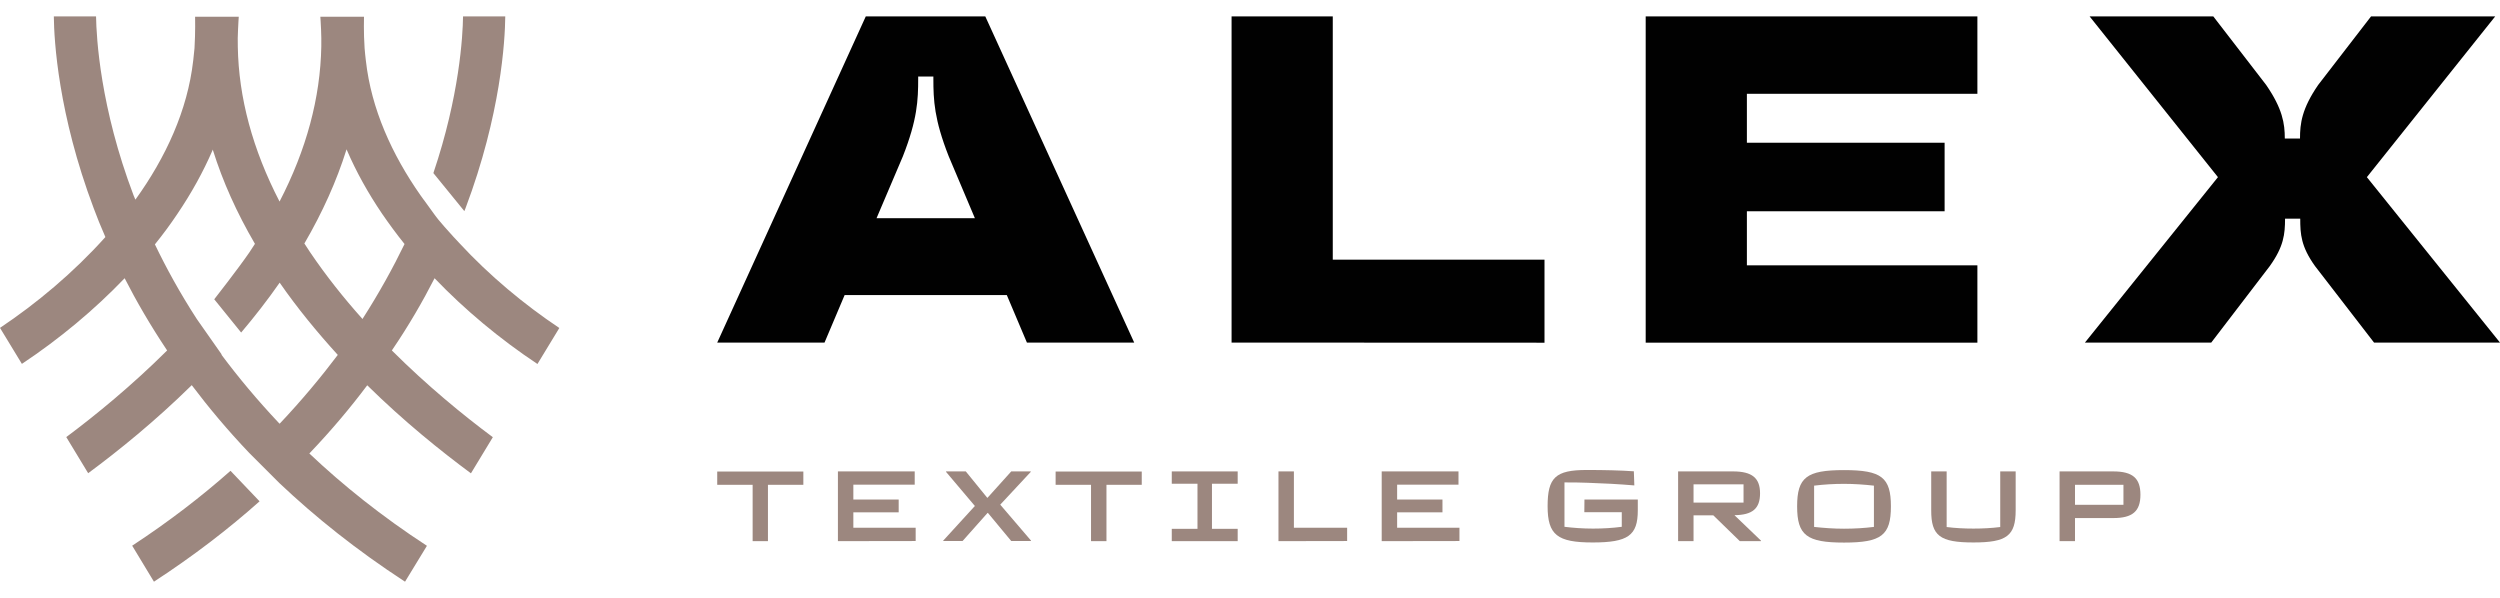<?xml version="1.0" encoding="utf-8"?>
<!-- Generator: Adobe Illustrator 28.0.0, SVG Export Plug-In . SVG Version: 6.00 Build 0)  -->
<svg version="1.1" id="Layer_1" xmlns="http://www.w3.org/2000/svg" xmlns:xlink="http://www.w3.org/1999/xlink" x="0px" y="0px"
	 viewBox="0 0 209 50" style="enable-background:new 0 0 209 50;" xml:space="preserve">
<style type="text/css">
	.st0{fill:#010101;}
	.st1{fill:#9C877F;}
</style>
<g>
	<g>
		<path class="st0" d="M85.85,28.64l-1.68-3.97H70.61l-1.68,3.97h-8.97L72.38,1.37h9.99l12.45,27.27H85.85L85.85,28.64z
			 M73.28,18.24h8.22l-2.19-5.18c-1.21-3.08-1.28-4.67-1.28-6.51V6.4h-1.27v0.16c0,1.83-0.07,3.43-1.28,6.51L73.28,18.24
			L73.28,18.24z"/>
		<path class="st0" d="M102.96,28.64V1.37h8.46v20.34h17.7v6.94L102.96,28.64L102.96,28.64z"/>
		<path class="st0" d="M165.31,7.84h-19.27v4.09h16.53v5.73h-16.53v4.52h19.27v6.47h-27.73V1.37h27.73V7.84L165.31,7.84z"/>
		<path class="st0" d="M174.3,28.64l11.12-13.83L174.69,1.37h10.34l4.42,5.73c1.37,1.99,1.56,3.23,1.56,4.48h1.27
			c0-1.25,0.15-2.49,1.52-4.48l4.42-5.73h10.38l-10.73,13.44L209,28.64h-10.53l-4.93-6.39c-1.18-1.64-1.24-2.69-1.24-3.97h-1.27
			c0,1.29-0.11,2.34-1.28,3.97l-4.89,6.39L174.3,28.64L174.3,28.64z"/>
	</g>
	<g>
		<path class="st1" d="M62.92,45.24v-4.71h-2.96v-1.11h7.2v1.11h-2.96v4.71H62.92L62.92,45.24z"/>
		<path class="st1" d="M70.05,45.24v-5.83h6.42v1.11h-5.13v1.24h3.79v1.07h-3.79v1.29h5.21v1.11L70.05,45.24L70.05,45.24z"/>
		<path class="st1" d="M78.85,45.24V45.2l2.65-2.9l-2.41-2.85v-0.04h1.65l1.79,2.2h0.03l1.98-2.2h1.63v0.04l-2.55,2.74l2.57,3v0.04
			h-1.65l-1.95-2.35h-0.03l-2.09,2.35H78.85z"/>
		<path class="st1" d="M91.21,45.24v-4.71h-2.96v-1.11h7.2v1.11H92.5v4.71H91.21L91.21,45.24z"/>
		<path class="st1" d="M97.96,45.24v-1.03h2.15v-3.77h-2.15v-1.03h5.51v1.03h-2.15v3.77h2.15v1.03H97.96z"/>
		<path class="st1" d="M106.88,45.24v-5.83h1.29v4.71h4.45v1.11L106.88,45.24L106.88,45.24z"/>
		<path class="st1" d="M115.51,45.24v-5.83h6.42v1.11h-5.13v1.24h3.79v1.07h-3.79v1.29h5.21v1.11L115.51,45.24L115.51,45.24z"/>
		<path class="st1" d="M132.46,41.76h4.46v0.91c0,2.1-0.82,2.68-3.77,2.68c-2.96,0-3.77-0.63-3.77-3.03c0-2.39,0.65-3.03,3.26-3.03
			c1.5,0,2.81,0.03,3.95,0.11l0.04,1.18c-1.33-0.11-2.62-0.18-3.9-0.22c-0.66-0.03-1.3-0.03-1.94-0.03v3.71
			c0.73,0.09,1.54,0.15,2.39,0.15c0.84,0,1.65-0.05,2.4-0.15v-1.22h-3.13L132.46,41.76L132.46,41.76z"/>
		<path class="st1" d="M147.22,45.2v0.04h-1.77l-2.22-2.16h-1.65v2.16h-1.29v-5.83h4.59c1.59,0,2.26,0.55,2.26,1.83
			s-0.63,1.81-2.14,1.83L147.22,45.2L147.22,45.2z M141.58,40.49v1.53h4.18v-1.53H141.58z"/>
		<path class="st1" d="M150.24,42.33c0-2.42,0.79-3.03,3.92-3.03c3.13,0,3.92,0.61,3.92,3.03c0,2.42-0.79,3.03-3.92,3.03
			C151.04,45.36,150.24,44.75,150.24,42.33z M156.66,44.05v-3.45c-0.82-0.09-1.64-0.15-2.5-0.15c-0.86,0-1.68,0.05-2.5,0.15v3.45
			c0.82,0.09,1.64,0.15,2.5,0.15C155.03,44.2,155.84,44.15,156.66,44.05z"/>
		<path class="st1" d="M161.45,42.66v-3.25h1.29v4.65c0.71,0.09,1.47,0.13,2.24,0.13s1.53-0.04,2.24-0.13v-4.65h1.29v3.25
			c0,2.13-0.74,2.69-3.53,2.69S161.44,44.8,161.45,42.66L161.45,42.66z"/>
		<path class="st1" d="M172.18,45.24v-5.83h4.48c1.63,0,2.28,0.57,2.28,1.95c0,1.38-0.66,1.95-2.26,1.95h-3.21v1.93H172.18
			L172.18,45.24z M173.47,42.2h4.05v-1.67h-4.05V42.2z"/>
	</g>
	<path class="st1" d="M36.33,23.26C36.33,23.26,36.33,23.27,36.33,23.26c2.51,2.62,5.44,5.07,8.6,7.17l1.83-3.01
		c-2.92-1.95-5.84-4.37-8.38-7.12l-0.26-0.28c-0.05-0.06-0.11-0.11-0.16-0.17c-0.01-0.01-0.01-0.02-0.02-0.02c0,0,0,0,0,0v0
		l-0.79-0.88c-0.34-0.38-0.67-0.78-0.97-1.21l-0.76-1.05v0.01c-0.05-0.07-0.1-0.13-0.14-0.2l-0.11-0.15v0
		c-2.42-3.45-4.13-7.26-4.58-11.25c0-0.03-0.01-0.06-0.01-0.08c-0.04-0.31-0.07-0.65-0.1-0.99c-0.09-1.31-0.05-2.63-0.05-2.63h-0.12
		v0h-3.53c0,0,0.05,0.71,0.06,1.06c0.02,0.48,0.03,0.96,0.02,1.44c-0.08,4.27-1.24,8.61-3.49,12.95c-2.25-4.35-3.42-8.69-3.49-12.95
		c-0.01-0.48-0.01-0.96,0.02-1.44c0.01-0.35,0.06-1.06,0.06-1.06h-3.65c0,0,0.03,1.32-0.05,2.63C16.23,4.34,16.2,4.68,16.16,5
		c0,0.03-0.01,0.06-0.01,0.08c-0.47,4.13-2.28,8.07-4.83,11.61c0-0.01,0-0.02-0.01-0.02c-0.05-0.11-0.09-0.22-0.14-0.33
		C8.38,8.99,8.06,3.16,8.03,1.37H4.5C4.52,3.4,4.87,9.54,7.83,17.4c0.28,0.76,0.6,1.55,0.96,2.37c0.01,0.02,0.01,0.03,0.02,0.05
		c-0.01,0-0.01,0.01-0.02,0.02C6.15,22.78,3.07,25.36,0,27.41l1.83,3.01c3.16-2.1,6.08-4.54,8.58-7.15l0.01-0.01
		c0.98,1.92,2.14,3.92,3.52,5.99c0.01,0.01,0.02,0.03,0.03,0.05c-2.96,2.94-5.95,5.39-8.43,7.24l1.83,3.02
		c2.53-1.87,5.6-4.35,8.66-7.36c1.41,1.87,3,3.77,4.8,5.66l2.53,2.53c2.99,2.83,6.46,5.61,10.5,8.24l1.83-3
		c-3.79-2.47-7.04-5.08-9.83-7.72c0.01-0.01,0.02-0.03,0.04-0.04c1.8-1.89,3.4-3.79,4.8-5.66c3.06,3.01,6.14,5.49,8.67,7.36
		l1.83-3.02c-2.49-1.85-5.48-4.3-8.44-7.25c0.01-0.02,0.02-0.03,0.03-0.05C34.19,27.19,35.35,25.18,36.33,23.26L36.33,23.26z
		 M23.41,35.39c-0.01,0.01-0.02,0.02-0.04,0.03c-0.01-0.01-0.02-0.02-0.03-0.03c-1.82-1.93-3.42-3.85-4.83-5.74
		c0.01-0.01,0.01-0.02,0.02-0.02l-2.07-2.95l-0.02-0.03c-1.4-2.16-2.55-4.26-3.49-6.22c0.67-0.83,1.29-1.67,1.86-2.52
		c1.2-1.77,2.18-3.55,2.95-5.33c0.01-0.03,0.02-0.05,0.03-0.08c0.01,0.02,0.01,0.03,0.01,0.05c0.82,2.62,1.99,5.23,3.51,7.83v0.01
		c-0.15,0.24-0.31,0.48-0.47,0.72c-0.94,1.37-2.93,3.91-2.93,3.91l2.25,2.78c1.12-1.32,2.21-2.72,3.22-4.17
		c1.49,2.15,3.15,4.16,4.84,6.02c0.01,0.01,0.01,0.02,0.02,0.02C26.83,31.54,25.23,33.46,23.41,35.39L23.41,35.39z M30.32,26.64
		c-0.01,0.01-0.02,0.02-0.02,0.03c0,0-0.01,0-0.01-0.01v-0.01c-1.55-1.73-3.03-3.59-4.37-5.57c-0.16-0.24-0.32-0.48-0.47-0.72
		c-0.1-0.16-0.1-0.16,0-0.01c1.52-2.61,2.69-5.22,3.51-7.83c0-0.01,0.01-0.03,0.01-0.04c0.01,0.02,0.02,0.05,0.03,0.07
		c0.77,1.79,1.75,3.56,2.95,5.33c0.58,0.84,1.2,1.69,1.87,2.52C32.86,22.38,31.71,24.47,30.32,26.64L30.32,26.64z M38.71,1.37
		c-0.02,1.64-0.3,6.65-2.48,13.1l2.59,3.18c0.03-0.08,0.07-0.17,0.1-0.25c2.96-7.86,3.3-14.01,3.32-16.03L38.71,1.37L38.71,1.37z
		 M19.27,39.36c-2.42,2.14-5.14,4.24-8.22,6.26l1.82,3.01c3.31-2.16,6.24-4.41,8.83-6.72L19.27,39.36z"/>
</g>
</svg>
